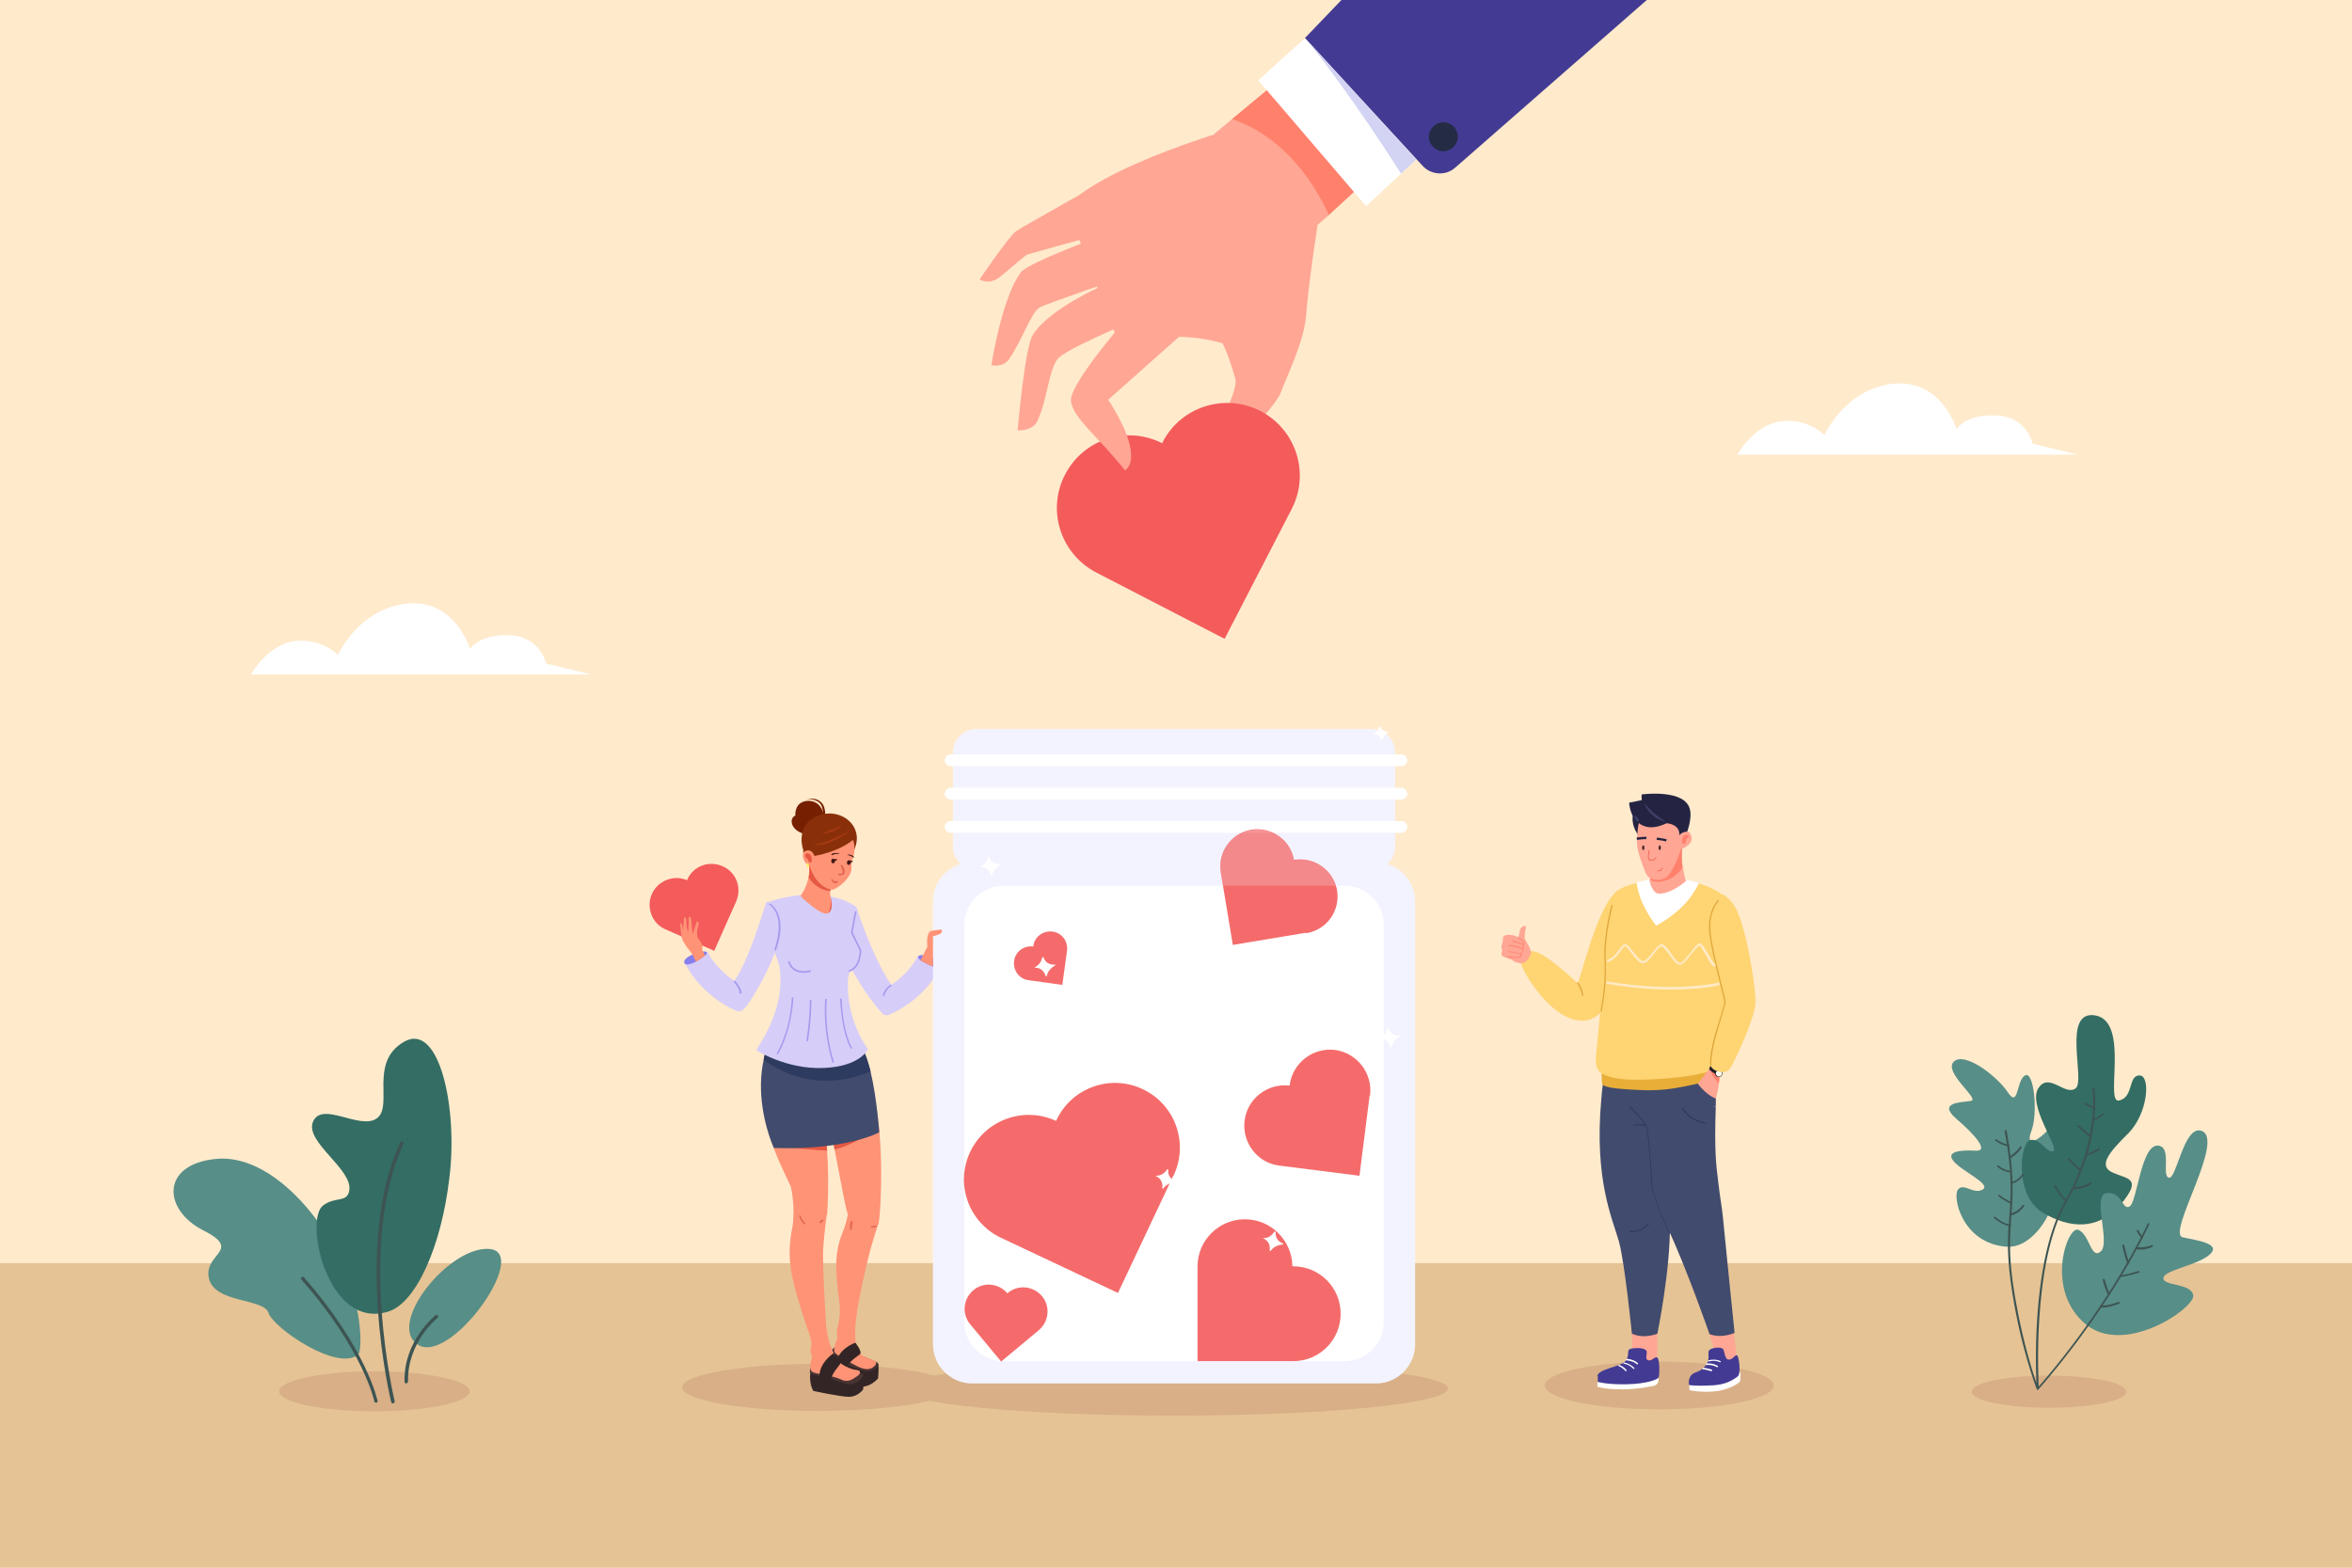 <?xml version="1.0" encoding="utf-8"?>
<!-- Generator: Adobe Illustrator 27.7.0, SVG Export Plug-In . SVG Version: 6.00 Build 0)  -->
<svg version="1.1" id="Layer_1" xmlns="http://www.w3.org/2000/svg" xmlns:xlink="http://www.w3.org/1999/xlink" x="0px" y="0px"
	 viewBox="0 0 600 400" style="enable-background:new 0 0 600 400;" xml:space="preserve">
<style type="text/css">
	.st0{fill:#FFEACC;}
	.st1{fill:#E5C395;}
	.st2{fill:#D8AF87;}
	.st3{fill:#578E87;}
	.st4{fill:#336D63;}
	.st5{fill:#3D5452;}
	.st6{fill:#FFFFFF;}
	.st7{fill:#F45B5B;}
	.st8{fill:#332525;}
	.st9{fill:#493333;}
	.st10{fill:#FF9376;}
	.st11{fill:#E55841;}
	.st12{fill:#414B6D;}
	.st13{fill:#2E3B60;}
	.st14{fill:#772001;}
	.st15{fill:#D6CDF9;}
	.st16{fill:#89300A;}
	.st17{fill:#441817;}
	.st18{fill:#E0604F;}
	.st19{fill:#867EED;}
	.st20{fill:#A69AED;}
	.st21{fill:#AD3A12;}
	.st22{fill:#FFEF5A;}
	.st23{fill:#F3F3FF;}
	.st24{opacity:0.3;fill:#F3F3FF;}
	.st25{opacity:0.1;fill:#FFFFFF;}
	.st26{opacity:0.1;}
	.st27{fill:#FFA694;}
	.st28{fill:#FF816C;}
	.st29{fill:#433B93;}
	.st30{fill:#242B45;}
	.st31{fill:#D3D3F4;}
	.st32{fill:#FFD473;}
	.st33{fill:#242442;}
	.st34{fill:#E8AE38;}
	.st35{fill:#EF6452;}
	.st36{fill:#241F28;}
	.st37{fill:#FFFCF3;}
	.st38{fill:#DDA63A;}
	.st39{fill:#4C2B29;}
	.st40{fill:#3E3E68;}
	.st41{fill:#FFEAC5;}
</style>
<g>
	<rect class="st0" width="600" height="400"/>
	<rect y="322.3" class="st1" width="600" height="77.7"/>
	<g>
		<g>
			<g>
				<g>
					<path class="st2" d="M542.4,355.1c0,2.3-8.8,4.1-19.7,4.1c-10.9,0-19.7-1.8-19.7-4.1s8.8-4.1,19.7-4.1
						C533.6,351,542.4,352.8,542.4,355.1z"/>
				</g>
			</g>
		</g>
		<g>
			<path class="st3" d="M511.8,318.1c-11.3-0.9-13.8-12.8-12.3-14.6c1.5-1.8,4,1.4,6.3,0c2.3-1.4-5.5-4.7-7.5-7.3
				c-2-2.5,2.1-2.8,5.7-2.6c3.5,0.2-0.1-4-5-8.2c-4.8-4.2,1.4-4.1,3.8-4.5c2.4-0.4-7.1-7.3-4.4-10c2.7-2.7,11,3.6,13.8,7.8
				c2.8,4.2,2.1-3,4.4-4.3c2.2-1.3,3.4,9.5,1.6,14.2c-1.8,4.7,2.5,2.2,5.7-2c3.1-4.2,4.7,5.3-0.9,10c-5.6,4.7-3.9,7.3-0.1,6.7
				C526.7,302.9,520.6,318.8,511.8,318.1z"/>
		</g>
		<g>
			<path class="st4" d="M521.1,309.4c-7.3-4.4-5.8-17.9-3.2-18.5c2.6-0.6,4.3,3.5,5.9,2.8c1.6-0.7-6.8-12-3.7-16.2
				c2.7-3.9,6.7,2.2,9.4,0.2c2.6-2-3.7-20.2,5.1-18.6c8.8,1.7,2.2,22.6,6,21.7c3.8-0.9,2.2-6.4,5.2-6.4c2.9,0,2.2,9.8-3,14.9
				c-5.2,5.1-7.5,8.3-3.8,9.9c3.7,1.7,7.7,1.3,2,8.1C535.2,314.1,527.8,313.4,521.1,309.4z"/>
		</g>
		<g>
			<path class="st3" d="M532.1,337.9c-10.6-8.7-4.7-25.3-1.9-24.1c2.9,1.2,3.2,7.7,5.7,5.5c2.6-2.2-2.4-14.6,1.6-14.9
				c4-0.3,3.9,4.6,5.8,3.4c1.9-1.2,2.9-15.8,7.2-15.5c3.7,0.3,0.8,7.7,2.8,8.2c1.9,0.5,3.8-13.3,8.2-12c6.5,1.9-8.9,26.3-4.7,27.2
				c3.5,0.8,10.7,1.6,6.4,4.8c-3.6,2.6-11.5,3.7-11.3,5.7c0.1,2,7,1.1,7.6,4.3C560,333.7,542.1,346.1,532.1,337.9z"/>
		</g>
		<g>
			<path class="st5" d="M519.8,354.6c-0.1,0-0.1-0.1-0.2-0.1c0-0.1-4.5-11.3-6.7-27.7c-1-7.5-0.7-12.1-0.3-16.5
				c0.4-5.4,0.8-10.9-1.2-21.7c0-0.1,0.1-0.2,0.2-0.3c0.1,0,0.2,0.1,0.3,0.2c2,10.9,1.6,16.5,1.2,21.8c-0.3,4.4-0.7,9,0.3,16.4
				c1.8,13,4.9,22.7,6.1,26.2c-0.3-6.5-0.8-32.4,7.3-46.4c8.9-15.5,7-28.6,7-28.7c0-0.1,0.1-0.2,0.2-0.3c0.1,0,0.2,0.1,0.3,0.2
				c0,0.1,2,13.3-7.1,29c-9.1,15.8-7.1,47.3-7.1,47.6c0,0.1-0.1,0.2-0.2,0.2C519.9,354.6,519.9,354.6,519.8,354.6z"/>
		</g>
		<g>
			<path class="st5" d="M519.8,354.6c0,0-0.1,0-0.1-0.1c-0.1-0.1-0.1-0.2,0-0.3c0.2-0.2,17.2-19,28.2-42c0.1-0.1,0.2-0.2,0.3-0.1
				c0.1,0.1,0.2,0.2,0.1,0.3c-11,23-28.1,41.9-28.3,42.1C520,354.6,519.9,354.6,519.8,354.6z"/>
		</g>
		<g>
			<path class="st5" d="M542.9,322.4c-0.1,0-0.1-0.1-0.2-0.1c0,0-0.6-1.1-1.3-4.5c0-0.1,0.1-0.2,0.2-0.3c0.1,0,0.2,0.1,0.3,0.2
				c0.7,3.3,1.3,4.4,1.3,4.4c0.1,0.1,0,0.2-0.1,0.3C543,322.4,542.9,322.4,542.9,322.4z"/>
		</g>
		<g>
			<path class="st5" d="M541,325.8c-0.1,0-0.2-0.1-0.2-0.2c0-0.1,0.1-0.2,0.2-0.2c0,0,1.4-0.1,4.5-1.1c0.1,0,0.2,0,0.3,0.1
				c0,0.1,0,0.2-0.1,0.3C542.5,325.7,541.1,325.8,541,325.8C541,325.8,541,325.8,541,325.8z"/>
		</g>
		<g>
			<path class="st5" d="M537.9,330.5c-0.1,0-0.1,0-0.1-0.1c0,0-0.7-1.1-1.4-3.8c0-0.1,0-0.2,0.2-0.3c0.1,0,0.2,0,0.3,0.2
				c0.7,2.5,1.3,3.6,1.3,3.6c0.1,0.1,0,0.2-0.1,0.3C538.1,330.5,538,330.5,537.9,330.5z"/>
		</g>
		<g>
			<path class="st5" d="M536,333.6c-0.1,0-0.2-0.1-0.2-0.3c0-0.1,0.1-0.2,0.3-0.2c0,0,1.2,0.2,4.4-0.9c0.1,0,0.2,0,0.3,0.1
				c0,0.1,0,0.2-0.1,0.3C537.3,333.9,536,333.6,536,333.6L536,333.6z"/>
		</g>
		<g>
			<path class="st5" d="M545,318.7c-0.1,0-0.2-0.1-0.2-0.3c0-0.1,0.1-0.2,0.3-0.2c0,0,2,0.3,3.8-0.5c0.1-0.1,0.2,0,0.3,0.1
				c0.1,0.1,0,0.3-0.1,0.3C547.2,319.1,545.1,318.8,545,318.7C545,318.7,545,318.7,545,318.7z"/>
		</g>
		<g>
			<path class="st5" d="M546.4,316c0,0-0.1,0-0.1-0.1c0,0-0.7-0.7-1.2-1.8c-0.1-0.1,0-0.2,0.1-0.3c0.1-0.1,0.2,0,0.3,0.1
				c0.5,1,1.2,1.7,1.2,1.7c0.1,0.1,0.1,0.2,0,0.3C546.5,316,546.5,316,546.4,316z"/>
		</g>
		<g>
			<path class="st5" d="M527,306.6c0,0-0.1,0-0.1-0.1c-0.1-0.1-1.7-1.6-2.8-3.7c-0.1-0.1,0-0.2,0.1-0.3c0.1-0.1,0.3,0,0.3,0.1
				c1,2.1,2.6,3.6,2.7,3.6c0.1,0.1,0.1,0.2,0,0.3C527.2,306.6,527.1,306.6,527,306.6z"/>
		</g>
		<g>
			<path class="st5" d="M528.9,303.3c-0.1,0-0.2-0.1-0.2-0.3c0-0.1,0.1-0.2,0.3-0.2c0,0,2,0.3,4.3-1.1c0.1-0.1,0.2,0,0.3,0.1
				c0.1,0.1,0,0.2-0.1,0.3C531.1,303.7,529,303.4,528.9,303.3C528.9,303.3,528.9,303.3,528.9,303.3z"/>
		</g>
		<g>
			<path class="st5" d="M530.8,298.8C530.7,298.8,530.7,298.8,530.8,298.8c-0.1,0-1.2-0.6-3.2-2.9c-0.1-0.1-0.1-0.2,0-0.3
				c0.1-0.1,0.2-0.1,0.3,0c1.9,2.2,3,2.7,3,2.7c0.1,0.1,0.2,0.2,0.1,0.3C531,298.7,530.9,298.8,530.8,298.8z"/>
		</g>
		<g>
			<path class="st5" d="M532.2,294.9c-0.1,0-0.2-0.1-0.2-0.2c0-0.1,0.1-0.2,0.2-0.2c0,0,0.5-0.1,3.2-1.5c0.1-0.1,0.3,0,0.3,0.1
				c0.1,0.1,0,0.2-0.1,0.3C533,294.8,532.4,294.9,532.2,294.9C532.3,294.9,532.3,294.9,532.2,294.9z"/>
		</g>
		<g>
			<path class="st5" d="M533.3,290.1C533.3,290.1,533.3,290.1,533.3,290.1c-0.1,0-0.9-0.4-3.3-2.7c-0.1-0.1-0.1-0.2,0-0.3
				c0.1-0.1,0.2-0.1,0.3,0c2.4,2.2,3.2,2.6,3.2,2.6c0.1,0.1,0.2,0.2,0.1,0.3C533.5,290.1,533.4,290.1,533.3,290.1z"/>
		</g>
		<g>
			<path class="st5" d="M534.1,286.1c-0.1,0-0.1-0.1-0.2-0.2c0-0.1,0-0.2,0.2-0.3c0,0,0.9-0.3,2.2-1.5c0.1-0.1,0.2-0.1,0.3,0
				c0.1,0.1,0.1,0.2,0,0.3c-1.4,1.3-2.4,1.5-2.4,1.6C534.1,286.1,534.1,286.1,534.1,286.1z"/>
		</g>
		<g>
			<path class="st5" d="M534.2,283C534.1,283,534.1,283,534.2,283c0,0-0.6-0.3-2.4-1.2c-0.1-0.1-0.2-0.2-0.1-0.3
				c0.1-0.1,0.2-0.2,0.3-0.1c1.8,0.9,2.3,1.2,2.3,1.2c0.1,0.1,0.2,0.2,0.1,0.3C534.4,283,534.3,283,534.2,283z"/>
		</g>
		<g>
			<path class="st5" d="M512.3,292.5L512.3,292.5c-0.1,0-2.3-0.5-3.3-1.5c-0.1-0.1-0.1-0.2,0-0.3c0.1-0.1,0.2-0.1,0.3,0
				c1,0.9,3.1,1.4,3.1,1.4c0.1,0,0.2,0.2,0.2,0.3C512.6,292.4,512.4,292.5,512.3,292.5z"/>
		</g>
		<g>
			<path class="st5" d="M512.8,295.4c-0.1,0-0.1,0-0.1-0.1c-0.1-0.1,0-0.2,0.1-0.3c0,0,1.8-1.2,2.5-2.4c0.1-0.1,0.2-0.2,0.3-0.1
				c0.1,0.1,0.2,0.2,0.1,0.3c-0.7,1.4-2.5,2.5-2.6,2.6C512.9,295.4,512.9,295.4,512.8,295.4z"/>
		</g>
		<g>
			<path class="st5" d="M512.5,299.1c-0.7-0.1-1.9-0.5-3-1.4c-0.1-0.1-0.1-0.2,0-0.3c0.1-0.1,0.2-0.1,0.3,0c1.4,1.2,3.2,1.4,3.2,1.4
				c0.1,0,0.2,0.1,0.2,0.3c0,0.1-0.1,0.2-0.3,0.2C513,299.2,512.8,299.1,512.5,299.1z"/>
		</g>
		<g>
			<path class="st5" d="M513.2,302.1c-0.1,0-0.1-0.1-0.2-0.2c0-0.1,0-0.2,0.2-0.3c0,0,1.6-0.4,2.7-2c0.1-0.1,0.2-0.1,0.3,0
				c0.1,0.1,0.1,0.2,0,0.3c-1.2,1.7-2.9,2.1-3,2.1C513.3,302.1,513.2,302.1,513.2,302.1z"/>
		</g>
		<g>
			<path class="st5" d="M513,307.2C513,307.2,513,307.2,513,307.2c-0.1-0.1-2.2-1.1-3.2-2c-0.1-0.1-0.1-0.2,0-0.3
				c0.1-0.1,0.2-0.1,0.3,0c1,0.9,3.1,1.9,3.1,1.9c0.1,0.1,0.2,0.2,0.1,0.3C513.2,307.2,513.1,307.2,513,307.2z"/>
		</g>
		<g>
			<path class="st5" d="M512.9,310.1c-0.1,0-0.2-0.1-0.2-0.2c0-0.1,0.1-0.2,0.2-0.3c0,0,1.8-0.3,3.1-2.1c0.1-0.1,0.2-0.1,0.3-0.1
				c0.1,0.1,0.1,0.2,0.1,0.3C515,309.8,513.1,310.1,512.9,310.1C513,310.1,513,310.1,512.9,310.1z"/>
		</g>
		<g>
			<path class="st5" d="M512.6,312.9c-0.4-0.1-2.2-0.6-3.9-2.1c-0.1-0.1-0.1-0.2,0-0.3c0.1-0.1,0.2-0.1,0.3,0c1.9,1.7,3.8,2,3.8,2
				c0,0,0,0,0,0c0.1,0,0.2,0.1,0.2,0.3C512.9,312.9,512.8,312.9,512.6,312.9C512.6,312.9,512.6,312.9,512.6,312.9z"/>
		</g>
	</g>
	<g>
		<g>
			<g>
				<g>
					<path class="st2" d="M119.8,355c0,2.8-10.9,5.1-24.3,5.1c-13.4,0-24.3-2.3-24.3-5.1c0-2.8,10.9-5.1,24.3-5.1
						C108.9,349.9,119.8,352.2,119.8,355z"/>
				</g>
			</g>
		</g>
		<g>
			<path class="st3" d="M106.6,343.1c-8.2-5.3,8.3-25.6,18.5-24.4C135.2,320,114.8,348.4,106.6,343.1z"/>
		</g>
		<g>
			<path class="st5" d="M103.7,353C103.6,353,103.6,353,103.7,353c-0.3,0-0.5-0.2-0.5-0.4c-0.3-10.5,7.8-16.9,7.9-17
				c0.2-0.1,0.5-0.1,0.6,0.1c0.1,0.2,0.1,0.5-0.1,0.6c-0.1,0.1-7.8,6.2-7.5,16.3C104,352.7,103.9,352.9,103.7,353z"/>
		</g>
		<g>
			<path class="st3" d="M91.4,345.6c-5.3,4.5-21.7-6.8-22.9-10.6c-1.2-3.8-13.7-2.4-15.2-8.8c-1.5-6.4,8.8-7.1-1.5-12.3
				c-10.2-5.2-10.9-16.8,3.3-18.2c14.3-1.4,28.8,16.2,34,31C92.6,336.9,92.2,344.9,91.4,345.6z"/>
		</g>
		<g>
			<path class="st4" d="M98.9,334.7c-15.5,4.6-21.3-23.5-16.5-27.1c3.1-2.4,6.1-0.6,6.7-3.8c1-5.5-11.6-12.5-9.2-17.7
				c2.4-5.2,12.1,2.4,16.3-0.8c4.2-3.2-2.2-14.3,6.9-19.5c9.1-5.2,13.8,17.5,11.5,35C112.6,317.8,106.2,332.6,98.9,334.7z"/>
		</g>
		<g>
			<path class="st5" d="M96,357.9L96,357.9c-0.2,0-0.5-0.1-0.5-0.3c0-0.1-2.8-13.2-18.6-31.1c-0.2-0.2-0.1-0.5,0-0.6
				c0.2-0.2,0.5-0.1,0.6,0c16,18.2,18.8,31.4,18.8,31.5C96.4,357.6,96.2,357.9,96,357.9z"/>
		</g>
		<g>
			<path class="st5" d="M100.3,358.1c-0.2,0-0.4-0.1-0.5-0.3c-0.1-0.4-9.7-40.4,2.3-66.3c0.1-0.2,0.4-0.3,0.6-0.2
				c0.2,0.1,0.3,0.4,0.2,0.6c-11.8,25.6-2.3,65.3-2.2,65.7C100.7,357.8,100.5,358,100.3,358.1C100.3,358.1,100.3,358.1,100.3,358.1z
				"/>
		</g>
	</g>
	<g>
		<g>
			<path class="st6" d="M530,116h-86.8c0,0,4.2-7.6,11.1-8.5c6.9-0.9,11.1,3.5,11.1,3.5s5.3-11.8,17.6-13.1
				c12.4-1.2,16.1,11.6,16.1,11.6s2.3-3.9,10.2-3.5c7.9,0.4,9.2,7.2,9.2,7.2L530,116z"/>
		</g>
	</g>
	<g>
		<g>
			<path class="st6" d="M150.8,172.1H64c0,0,4.2-7.6,11.1-8.5c6.9-0.9,11.1,3.5,11.1,3.5s5.3-11.8,17.6-13.1
				c12.4-1.2,16.1,11.6,16.1,11.6s2.3-3.9,10.2-3.5s9.2,7.2,9.2,7.2L150.8,172.1z"/>
		</g>
	</g>
</g>
<g>
	<g>
		<g>
			<g>
				<path class="st2" d="M243.2,354c0,3.3-15.5,6-34.6,6c-19.1,0-34.6-2.7-34.6-6c0-3.3,15.5-6,34.6-6
					C227.7,348.1,243.2,350.8,243.2,354z"/>
			</g>
		</g>
	</g>
	<g>
		<g>
			<g>
				<g>
					<path class="st7" d="M187.8,230c1.5-3.5,0-7.5-3.5-9c-3.5-1.5-7.5,0-9,3.5c0,0,0,0.1,0,0.1l0,0l0,0c-3.4-1.5-7.5,0.1-9,3.5
						c-1.5,3.4,0,7.5,3.4,9l0,0l12.5,5.5L187.8,230L187.8,230C187.8,230,187.8,230,187.8,230z"/>
				</g>
			</g>
		</g>
	</g>
	<g>
		<path class="st8" d="M224,351.7c0,0-1.8,2.1-4,2.1c-2.2,0-7.7-4.1-7.7-4.1s-0.5-0.5-0.6-1.7c-0.1-0.6,0-1.4,0.2-2.5
			c0.3-1.6,1.4-1.8,1.4-2.2l9.5,3.9c0,0,0.6,0.2,1,0.5c0.1,0.1,0.2,0.3,0.3,0.5c0,0,0,0,0,0C224.2,349.4,224,351.7,224,351.7z"/>
	</g>
	<g>
		<path class="st9" d="M224.1,348.2c0,0.1,0,0.1-0.1,0.2c-0.6,0.9-1.4,1.5-2.6,1.5c-1.7,0.1-6-2.2-8.2-2.4c-0.5,0-1.2,0.5-1.5,0.5
			c-0.1-0.6,0-1.4,0.2-2.5c0.3-1.6,1.4-1.8,1.4-2.2l9.5,3.9c0,0,0.6,0.2,1,0.5C223.9,347.8,224.1,348,224.1,348.2z"/>
	</g>
	<g>
		<path class="st10" d="M214.2,332.3c0.3,4.6-0.6,6.1-0.7,7.4c-0.1,1.3,0.3,1.4,0,2.1c-0.3,0.7-1,2.4-0.6,3.2
			c0.4,0.8,4.9,3.2,6.2,3.8c2,0.9,3.1,0.5,3.7,0c0.8-0.6,0.8-1.2,0.6-1.4c-0.2-0.4-3.7-0.9-4.6-2.9c-1.3-2.9-0.2-9.6-0.2-9.6
			C218.4,333.5,214.2,332.3,214.2,332.3z"/>
	</g>
	<g>
		<path class="st8" d="M213.3,348c0.4-3.9,4.9-5.4,4.9-5.4s1.8,2.2,1.2,2.9c-0.6,0.6-3.1,1.9-3.7,4.1
			C215.2,351.7,213.3,348,213.3,348z"/>
	</g>
	<g>
		<path class="st10" d="M218.5,335.3c0,0,2.2-13.5,5.5-22.8c1.4-4-6.6-7.8-7.6-3.1c-1.1,5.7-2.1,5.1-2.9,10.5
			c-0.7,5.4,1,14.6,1,14.6C216.8,343,218.3,336.5,218.5,335.3z"/>
	</g>
	<g>
		<path class="st8" d="M220.2,354.5c0,0-1.3,1.9-3.6,1.9c-2.2,0-9.1-1.5-9.1-1.5s-1.1-1.5-0.8-4.7c0-0.3,0.1-0.7,0.1-1l12.2,1
			c0,0,0.6,0.2,1,0.5c0.1,0.1,0.3,0.2,0.3,0.5C220.4,352.2,220.2,354.5,220.2,354.5z"/>
	</g>
	<g>
		<path class="st9" d="M220.1,351.3c-0.6,0.9-1.9,1.8-3.1,1.9c-1.7,0.1-5.5-1.8-7.8-2.1c-1.7-0.2-2.2-0.4-2.6-1c0-0.3,0.1-0.7,0.1-1
			l12.2,1c0,0,0.6,0.2,1,0.5C220,350.6,220.4,350.8,220.1,351.3z"/>
	</g>
	<g>
		<path class="st10" d="M211,310c0,0-7.3-1.8-8.9-6.3c-1.6-4.5-8.6-14.7-7-28.5c0,0,11.9-2.3,14.6,9.4c0.4,2,0.8,4.1,1,6.2
			c0.1,1,0.2,1.9,0.3,2.8C211.6,302.6,211,310,211,310z"/>
	</g>
	<g>
		<path class="st10" d="M201.8,302.9c0.9,4.9,0.6,7.4,0.5,9.1c-0.1,1.7-1.8,6.5-0.1,14.2c1.7,7.7,5.6,17.9,5.6,17.9h3.3
			c0,0-1.4-21.3-1.1-25.6c0.3-4.2,0.9-8.5,0.9-8.5L201.8,302.9z"/>
	</g>
	<g>
		<path class="st10" d="M224.1,312.3c-0.6,1.4-5.3,2.3-7.1-0.6c-1.2-1.9-2.5-10.5-4.1-18.4c-0.1-0.6-0.2-1.3-0.4-1.9
			c-0.7-3.5-1.5-6.7-2.4-9c-2.9-7.6,11.2-8.4,11.2-8.4C226.3,286.1,224.6,310.9,224.1,312.3z"/>
	</g>
	<g>
		<path class="st10" d="M206.7,341.1c0.9,3.1-0.5,2.6,0.3,4.6c0.4,1.2-0.3,1.3-0.3,2.6c0,1.3,0.1,1.7,1.2,2c1.3,0.4,4.6,0.7,6.7,1.7
			c2.1,1,3.5-0.6,4.1-0.9c0.5-0.3,1.5-1.4-0.5-1.6c-0.8-0.1-2.2-0.6-3.4-1.4c-1.2-0.8-1.9-2.1-2.8-4.4c-0.9-2.2-1.2-4.9-1.2-4.9
			L206.7,341.1z"/>
	</g>
	<g>
		<path class="st8" d="M209.1,351.9c-0.6-3.9,3.5-6.6,3.5-6.6s2.1,1.8,1.8,2.6c-0.4,0.8-2.5,2.6-2.5,4.9
			C211.9,355,209.1,351.9,209.1,351.9z"/>
	</g>
	<g>
		<path class="st11" d="M211,293.6c-1.4-0.1-5.3-0.3-9.5-0.8l9.2-2.1C210.8,291.7,210.9,292.7,211,293.6z"/>
	</g>
	<g>
		<path class="st11" d="M220.6,289.8c0,0-3.2,2.4-7.7,3.5c-0.1-0.6-0.2-1.3-0.4-1.9L220.6,289.8z"/>
	</g>
	<g>
		<path class="st12" d="M224.3,288.9c0,0-3.5,2-11.3,3.2c-7.5,1.2-15.6,0.8-15.6,0.8c-2.6-6.1-4.3-14.7-2.6-22.4
			c0.2-1.1,0.5-2.2,0.9-3.2c0,0,20.6-5.4,24.1,0c1,1.4,1.7,3.7,2.3,6.2C223.7,280.2,224.3,288.9,224.3,288.9z"/>
	</g>
	<g>
		<path class="st13" d="M222.1,273.4c-5,2.1-16,5.2-27.3-3c0.2-1.1,0.5-2.2,0.9-3.2c0,0,20.6-5.4,24.1,0
			C220.7,268.7,221.4,270.9,222.1,273.4z"/>
	</g>
	<g>
		<path class="st14" d="M209.8,208.1l0.1-0.9c0-0.3,0-0.6-0.1-0.9c-0.1-0.6-0.4-1.2-0.9-1.6c-0.5-0.4-1.1-0.6-1.7-0.7
			c-0.6-0.1-1.3-0.1-1.9,0.2c0.6-0.3,1.3-0.4,1.9-0.4c0.7,0,1.4,0.2,1.9,0.6c0.6,0.4,1,1,1.2,1.7c0.1,0.3,0.1,0.7,0.2,1
			c0,0.3,0,0.7,0,1L209.8,208.1z"/>
	</g>
	<g>
		<path class="st14" d="M210.2,209.8c0.3-4.8-3-6.1-5.4-5.2c-2.2,0.9-1.9,3.5-1.9,3.5s-1.2,0.4-0.9,1.9c0.4,2.2,3.9,3.6,6.2,2.7
			C210.6,211.7,210.2,209.8,210.2,209.8z"/>
	</g>
	<g>
		<g>
			<path class="st15" d="M225,258.5c0.4,0.5,1.2,0.7,1.8,0.4l1.1-0.5c0.3-0.1,7.9-3.6,12-11.5l-5.7-3c-1.9,3.6-4.8,6-6.8,7.4
				c-3.1-4.3-6.8-13.1-8.9-19.8l-5.6,1.8c0.2,11,10.8,23.7,11.2,24.2L225,258.5z"/>
		</g>
	</g>
	<g>
		<g>
			<path class="st15" d="M189.7,257.5c-0.4,0.5-1.2,0.7-1.8,0.4l-1.1-0.5c-0.3-0.1-7.9-3.6-12-11.5l5.7-3c1.9,3.6,4.8,6,6.8,7.4
				c3.1-4.3,6-13.3,8.2-20.1l4.5,2.1c-0.2,11-9,23.7-9.4,24.2L189.7,257.5z"/>
		</g>
	</g>
	<g>
		<path class="st15" d="M221.4,267.7c0,0-1.8,4.4-11.3,4.8c-9.5,0.4-17.1-4.5-17.1-4.5c-0.1-0.4,2.5-3.6,4.3-8.5
			c0.3-0.9,0.7-1.8,0.9-2.8c0.4-1.4,0.7-2.9,0.8-4.5c0-0.3,0.1-0.7,0.1-1c0-1.1,0-2.3-0.1-3.5c0-0.4-0.1-0.8-0.2-1.2
			c-0.3-1.7-3-7.9-3-9.6c0-4.7-0.4-6.6-0.4-6.6c11-3.7,19.4-1.7,23.1,1.2l-1.5,6.1c0,0,2.9,4.1,3.1,5.9c0.2,1.9-3,4.2-3,4.2
			c-0.1,0-0.2,0.1-0.3,0.3c0,0.1,0,0.1-0.1,0.2c-0.3,0.6-0.5,2-0.4,3.8v0.4C216.4,256.3,217.6,262.2,221.4,267.7z"/>
	</g>
	<g>
		<path class="st10" d="M212.7,224.5c-0.1,0.3-0.3,0.6-0.4,0.9c0,0,0,0,0,0.1c-0.2,0.5-0.3,1-0.4,1.5c0,0.1,0,0.3-0.1,0.4
			c-0.1,0.7,0,1,0.1,1.6c0,0,0.7,3.5-0.7,4c-0.1,0-0.2,0.1-0.3,0.1c-1.8,0.2-6.1-3.8-6.7-4.5c0,0,1.4-1.7,2-4.5
			c0.1-0.5,0.2-1,0.2-1.6c0-0.3,0-0.7,0-1.1c0-0.2,0-0.5,0-0.7v-0.3c0,0,0.1,0,0.2,0c0.2,0.1,0.5,0.2,1,0.3
			C209.7,221.3,213.6,222.9,212.7,224.5z"/>
	</g>
	<g>
		<path class="st11" d="M212.3,225.4c-0.2,0.5-0.3,1-0.4,1.5c0,0.1,0,0.3-0.1,0.4c-2.2,0-4.5-1.7-5.5-3.4c0.1-0.5,0.2-1,0.2-1.6
			c0-0.3,0-0.7,0-1.1c0-0.2,0-0.5,0-0.7v0c0-0.1,0.1-0.1,0.2-0.2c0.1-0.1,0.3-0.2,0.5-0.2c0,0,0,0,0,0v0l0.5,0.5L212.3,225.4z"/>
	</g>
	<g>
		<path class="st16" d="M216.7,218.9c5.5-7.4-2.2-13.5-8.4-10.6c-7.1,3.3-2.7,12.9,0.4,13.2C211.7,221.9,216.7,218.9,216.7,218.9z"
			/>
	</g>
	<g>
		<path class="st10" d="M212.3,227c-1.6,0-4.2-1.8-5.4-5.1c-1.8-4.9,0.2-11.9,6.1-11c2.5,0.4,5.6,2.3,4.9,6.9
			c-0.2,1.1-0.8,1.9-0.7,3.7C217.3,224.1,213.3,227,212.3,227z"/>
	</g>
	<g>
		<path class="st17" d="M213.6,219.2c-0.2,0.6-0.6,0.4-0.6,0.4c0.1,0.7-0.7,0.9-0.9,0.4c-0.1-0.3,0-0.5,0-0.6
			c0.1-0.2,0.3-0.3,0.4-0.3c0.2,0,0.4,0.1,0.6,0.1C213.5,219.3,213.6,219.2,213.6,219.2z"/>
	</g>
	<g>
		<path class="st17" d="M217.6,219.6c-0.2,0.6-0.6,0.4-0.6,0.4c0.1,0.7-0.7,0.9-0.9,0.4c-0.1-0.3,0-0.5,0-0.6
			c0.1-0.2,0.3-0.3,0.4-0.3c0.2,0,0.4,0.1,0.6,0.1C217.5,219.8,217.6,219.6,217.6,219.6z"/>
	</g>
	<g>
		<path class="st18" d="M214.5,223.3c-0.1,0-0.3,0-0.5,0c-0.1,0-0.2-0.1-0.2-0.2c0-0.1,0.1-0.2,0.2-0.2c0.3,0.1,0.7,0.1,0.9-0.1
			c0.3-0.4-0.2-1.4-0.4-1.8c-0.1-0.1,0-0.2,0.1-0.3c0.1-0.1,0.2,0,0.3,0.1c0.1,0.2,0.9,1.5,0.4,2.2
			C215.2,223.1,214.9,223.3,214.5,223.3z"/>
	</g>
	<g>
		<path class="st17" d="M217.8,218.8c0.2-0.6-1.5-0.9-1.6-0.7c-0.1,0.2,0.3,0,0.8,0.3C217.7,218.7,217.8,219,217.8,218.8z"/>
	</g>
	<g>
		<path class="st17" d="M212.1,218.1c-0.1-0.6,1.9-0.5,2-0.3c0,0.2-0.3,0-1.1,0.1C212.3,218.1,212.2,218.4,212.1,218.1z"/>
	</g>
	<g>
		<path class="st11" d="M211.3,232.9c1.4-0.6,0.7-4,0.7-4S212.2,231.5,211.3,232.9z"/>
	</g>
	<g>
		<path class="st16" d="M218.5,213.5c-3.9,3.9-10.8,4.9-10.8,4.9l-2.8-0.7c0,0,0-6.7,4.7-7.9C214.3,208.6,218.5,213.5,218.5,213.5z"
			/>
	</g>
	<g>
		<path class="st10" d="M207.7,218.3c0,0-0.5-1.8-2.2-1.2c-1.8,0.7,0.3,4.9,1.8,3.3C208.1,219.6,207.7,218.3,207.7,218.3z"/>
	</g>
	<g>
		<path class="st11" d="M207.1,219.4c0-1.7-1.3-1.9-1.6-1.5c-0.3,0.4-0.1,0.8,0.4,1.2c0.5,0.4,0.1,0.7,0.6,0.9
			C207,220.2,207.1,219.9,207.1,219.4z"/>
	</g>
	<g>
		<path class="st19" d="M240,246.9c-0.1,0.3-0.8,0.2-1.6-0.1c-0.1,0-0.3-0.1-0.5-0.2c-0.8-0.3-1.6-0.7-2.3-1.1
			c-0.3-0.2-0.6-0.3-0.8-0.5c-0.5-0.4-0.7-0.8-0.5-1c0.2-0.3,0.6-0.3,1.2-0.3c0.4,0,0.8,0.1,1.3,0.3c0.6,0.2,1.2,0.5,1.8,0.8
			c0.2,0.1,0.4,0.3,0.6,0.4C239.8,245.6,240.2,246.3,240,246.9z"/>
	</g>
	<g>
		<path class="st20" d="M225.6,254.1l-0.4,0c0-0.1,0.2-1.7,2.1-2.9l0.2,0.3C225.8,252.6,225.6,254.1,225.6,254.1z"/>
	</g>
	<g>
		<path class="st21" d="M216.9,211.9c-1.4,1.1-2.9,2-4.5,2.7c-0.8,0.3-1.7,0.6-2.5,0.8c-0.9,0.2-1.7,0.3-2.6,0.3
			c0.9-0.2,1.7-0.4,2.5-0.6c0.8-0.3,1.6-0.5,2.4-0.9C213.8,213.6,215.3,212.8,216.9,211.9z"/>
	</g>
	<g>
		<path class="st21" d="M214.8,210.6c-0.7,0.7-1.6,1.1-2.4,1.5c-0.9,0.3-1.8,0.6-2.8,0.7c0.9-0.4,1.8-0.7,2.6-1.1
			C213.1,211.4,214,211,214.8,210.6z"/>
	</g>
	<g>
		<path class="st22" d="M206.1,220.1c-0.6,0.6-0.2,1.2,0,1.2c0.2,0,0.5-0.3,0.2-0.6C206.2,220.5,206.1,220.1,206.1,220.1z"/>
	</g>
	<g>
		<path class="st19" d="M179.9,243.8c-0.6,0.5-1.5,1.1-2.4,1.6c-1.2,0.6-2.4,0.9-2.8,0.5c-0.6-0.8,0.5-1.7,1.9-2.3
			c0.9-0.4,1.9-0.7,2.6-0.8c0.6-0.1,1,0,1.1,0.2S180.3,243.5,179.9,243.8z"/>
	</g>
	<g>
		<g>
			<path class="st10" d="M173.5,235.5c0,0,0.2,3.9,0.8,4.7c0.9,1,0.1-2.2,0.1-2.2C174,237,174.3,235.6,173.5,235.5z"/>
		</g>
		<g>
			<path class="st10" d="M179.9,243.8c-0.6,0.5-1.5,1.1-2.4,1.6c-0.1-0.2-0.6-1.5-0.8-1.7c0,0,0,0,0-0.1c-0.7-1.1-2.3-2.6-2.5-4
				c0,0,0,0,0,0c0-0.4,0-1.8,0.1-3c0.1-1,0.2-2.6,0.2-2.6s0.5,0,0.6,0.7c0,2.9,0.5,2.9,0.5,3.1l0.1-3.9c0,0,0.6-0.2,0.7,1
				c0.1,2.2,0.3,3.4,0.3,3.4l1.1-3.3c0,0,0.6,0.2,0.4,1c-0.5,1.9-0.5,1.6-0.2,3.3c0.1,0.3,1,0.9,1.2,2.2c0,0.2-0.1,0.7,0,1
				c0,0.1,0.1,0.2,0.2,0.3C179.5,243.1,179.7,243.5,179.9,243.8z"/>
		</g>
	</g>
	<g>
		<path class="st20" d="M197.9,242.5l-0.4-0.1c0-0.1,3.3-8.3-1.3-11.6l0.2-0.3C201.3,233.9,198.1,242.1,197.9,242.5z"/>
	</g>
	<g>
		<path class="st20" d="M188.7,253.5c0,0,0-1.5-1.6-3l0.3-0.3c1.7,1.6,1.8,3.2,1.8,3.3L188.7,253.5z"/>
	</g>
	<g>
		<path class="st18" d="M213.2,225.3c-0.2,0-0.3,0-0.5-0.1c-0.3-0.1-0.5-0.4-0.6-0.7c0-0.1,0-0.2,0.1-0.2c0.1,0,0.2,0,0.2,0.1
			c0.1,0.2,0.2,0.4,0.3,0.4c0.2,0.1,0.5,0.1,0.7,0c0.1,0,0.2,0,0.3,0.1c0,0.1,0,0.2-0.1,0.3C213.5,225.3,213.3,225.3,213.2,225.3z"
			/>
	</g>
	<g>
		<path class="st20" d="M198.4,269.1l-0.3-0.2c0-0.1,3.5-5.5,3.9-14.4l0.4,0C201.9,263.5,198.4,269.1,198.4,269.1z"/>
	</g>
	<g>
		<path class="st20" d="M206.1,265.7l-0.4-0.1c0,0,0.8-4.2,0.9-10.5l0.4,0C206.9,261.4,206.1,265.6,206.1,265.7z"/>
	</g>
	<g>
		<path class="st20" d="M212.4,271.2c0-0.1-2.5-7.1-1.9-16.3l0.4,0c-0.6,9.1,1.8,16.1,1.9,16.1L212.4,271.2z"/>
	</g>
	<g>
		<path class="st20" d="M217.1,267.6c-0.1-0.1-2.3-3.4-2.8-12.8l0.4,0c0.4,9.3,2.7,12.6,2.7,12.6L217.1,267.6z"/>
	</g>
	<g>
		<path class="st18" d="M217.1,313.8c-0.1,0-0.2-0.1-0.2-0.1c0,0-0.2-0.9,0.2-2c0-0.1,0.2-0.2,0.3-0.1c0.1,0,0.2,0.2,0.1,0.3
			c-0.3,0.9-0.2,1.7-0.2,1.8C217.4,313.6,217.3,313.7,217.1,313.8C217.2,313.8,217.2,313.8,217.1,313.8z"/>
	</g>
	<g>
		<path class="st18" d="M222.5,313.2c-0.1,0-0.1,0-0.2,0c-0.1,0-0.2-0.1-0.1-0.2c0-0.1,0.1-0.2,0.2-0.1c0.1,0,0.6-0.1,0.9-0.2
			c0.1,0,0.2,0,0.3,0.1c0,0.1,0,0.2-0.1,0.3C223.4,313,222.8,313.2,222.5,313.2z"/>
	</g>
	<g>
		<path class="st18" d="M205.3,312.4C205.3,312.4,205.3,312.4,205.3,312.4c-0.1,0-1-0.6-1.4-2.1c0-0.1,0-0.2,0.1-0.2
			c0.1,0,0.2,0,0.2,0.1c0.4,1.4,1.2,1.8,1.2,1.9c0.1,0.1,0.1,0.2,0.1,0.3C205.5,312.3,205.4,312.4,205.3,312.4z"/>
	</g>
	<g>
		<path class="st18" d="M209.2,312.1c0,0-0.1,0-0.1,0c-0.1-0.1-0.1-0.2,0-0.3c0.2-0.3,0.6-0.6,0.6-0.6c0.1-0.1,0.2,0,0.3,0
			c0.1,0.1,0,0.2,0,0.3c0,0-0.4,0.3-0.6,0.5C209.3,312.1,209.2,312.1,209.2,312.1z"/>
	</g>
	<g>
		<path class="st20" d="M216.6,248l-0.1-0.4c2.7-0.8,2.8-4.6,2.8-5.1l-2.2-4.5l0-0.1l1-5.4l0.4,0.1l-1,5.3l2.2,4.5
			C219.7,242.6,219.8,247,216.6,248z"/>
	</g>
	<g>
		<path class="st20" d="M205.1,248.2c-0.7,0-1.5-0.1-2.3-0.5c-0.9-0.5-1.5-1.3-1.8-2.4l0.4-0.1c0.3,1,0.8,1.7,1.6,2.1
			c1.6,0.9,3.8,0.3,3.8,0.2l0.1,0.4C206.8,248,206.1,248.2,205.1,248.2z"/>
	</g>
</g>
<g>
	<ellipse class="st2" cx="299.5" cy="354.3" rx="69.9" ry="6.9"/>
	<g>
		<g>
			<path class="st23" d="M349.9,222H249.1c-3.3,0-6-2.7-6-6v-24c0-3.3,2.7-6,6-6h100.8c3.3,0,6,2.7,6,6v24
				C355.9,219.3,353.2,222,349.9,222z"/>
			<path class="st23" d="M351,353H248c-5.5,0-10-4.5-10-10V230c0-5.5,4.5-10,10-10h103c5.5,0,10,4.5,10,10v113
				C361,348.5,356.5,353,351,353z"/>
			<path class="st6" d="M343,347.3h-87c-5.5,0-10-4.5-10-10V236c0-5.5,4.5-10,10-10h87c5.5,0,10,4.5,10,10v101.3
				C353,342.9,348.5,347.3,343,347.3z"/>
			<g>
				<path class="st6" d="M357.5,195.5h-115c-0.8,0-1.5-0.7-1.5-1.5s0.7-1.5,1.5-1.5h115c0.8,0,1.5,0.7,1.5,1.5
					S358.3,195.5,357.5,195.5z"/>
				<path class="st6" d="M357.5,204h-115c-0.8,0-1.5-0.7-1.5-1.5s0.7-1.5,1.5-1.5h115c0.8,0,1.5,0.7,1.5,1.5S358.3,204,357.5,204z"
					/>
				<path class="st6" d="M357.5,212.5h-115c-0.8,0-1.5-0.7-1.5-1.5s0.7-1.5,1.5-1.5h115c0.8,0,1.5,0.7,1.5,1.5
					S358.3,212.5,357.5,212.5z"/>
			</g>
		</g>
		<g>
			<g>
				<g>
					<g>
						<g>
							<path class="st7" d="M333.3,238.1c5.2-0.9,8.6-5.7,7.8-10.9c-0.9-5.1-5.7-8.6-10.9-7.8c0,0-0.1,0-0.1,0l0,0l0,0
								c-0.9-5.1-5.8-8.5-10.9-7.7c-5.1,0.9-8.6,5.7-7.8,10.8l0,0l3.1,18.6l18.6-3.1l0,0C333.2,238.1,333.2,238.1,333.3,238.1z"/>
						</g>
					</g>
				</g>
			</g>
			<g>
				<g>
					<g>
						<g>
							<path class="st7" d="M265,339.4c2.6-2.2,3-6.1,0.8-8.7c-2.2-2.6-6.1-3-8.7-0.8c0,0,0,0-0.1,0.1l0,0l0,0
								c-2.2-2.6-6.1-3-8.7-0.8c-2.6,2.2-3,6.1-0.8,8.7l0,0l7.9,9.5L265,339.4L265,339.4C264.9,339.4,264.9,339.4,265,339.4z"/>
						</g>
					</g>
				</g>
			</g>
			<g>
				<g>
					<g>
						<g>
							<path class="st7" d="M272.2,242.6c0.3-2.4-1.3-4.6-3.7-4.9c-2.4-0.3-4.6,1.3-4.9,3.7c0,0,0,0,0,0.1l0,0l0,0
								c-2.4-0.3-4.6,1.3-4.9,3.7c-0.3,2.4,1.3,4.6,3.7,4.9l0,0l8.6,1.2L272.2,242.6L272.2,242.6
								C272.2,242.7,272.2,242.6,272.2,242.6z"/>
						</g>
					</g>
				</g>
			</g>
			<g>
				<g>
					<g>
						<g>
							<path class="st7" d="M349.5,279.5c0.7-5.7-3.3-10.8-8.9-11.6c-5.7-0.7-10.8,3.3-11.6,8.9c0,0.1,0,0.1,0,0.2l0,0l0,0
								c-5.6-0.7-10.8,3.3-11.5,8.9c-0.7,5.6,3.2,10.8,8.8,11.5l0,0l20.5,2.6l2.6-20.5l0,0C349.5,279.6,349.5,279.5,349.5,279.5z"/>
						</g>
					</g>
				</g>
			</g>
			<g>
				<g>
					<g>
						<g>
							<path class="st7" d="M299.4,299.9c3.9-8.2,0.4-18.1-7.9-22c-8.2-3.9-18.1-0.4-22,7.9c0,0.1-0.1,0.2-0.1,0.2l0,0l0,0
								c-8.2-3.8-18-0.3-21.9,7.9c-3.9,8.2-0.4,18,7.8,21.9l0,0l29.9,14.1l14.1-29.9l0,0C299.3,300.1,299.4,300,299.4,299.9z"/>
						</g>
					</g>
				</g>
			</g>
			<g>
				<g>
					<g>
						<g>
							<path class="st7" d="M329.9,347.3c6.7,0,12.1-5.4,12.1-12.1c0-6.7-5.4-12.1-12.1-12.1c-0.1,0-0.1,0-0.2,0l0,0l0,0
								c-0.1-6.6-5.5-12-12.1-12c-6.7,0-12.1,5.4-12.1,12l0,0l0,24.2l24.2,0l0,0C329.8,347.3,329.8,347.3,329.9,347.3z"/>
						</g>
					</g>
				</g>
			</g>
		</g>
		<g>
			<path class="st24" d="M311.4,222.6l0.6,3.4h28.8c-1.4-4.5-5.9-7.3-10.6-6.5c0,0-0.1,0-0.1,0l0,0l0,0c-0.9-5.1-5.8-8.5-10.9-7.7
				C314,212.7,310.6,217.5,311.4,222.6L311.4,222.6z"/>
			<path class="st25" d="M343,347.3h-87c-5.5,0-10-4.5-10-10V236c0-5.5,4.5-10,10-10h87c5.5,0,10,4.5,10,10v101.3
				C353,342.9,348.5,347.3,343,347.3z"/>
			<g class="st26">
				<path class="st6" d="M357.5,195.5h-115c-0.8,0-1.5-0.7-1.5-1.5s0.7-1.5,1.5-1.5h115c0.8,0,1.5,0.7,1.5,1.5
					S358.3,195.5,357.5,195.5z"/>
				<path class="st6" d="M357.5,204h-115c-0.8,0-1.5-0.7-1.5-1.5s0.7-1.5,1.5-1.5h115c0.8,0,1.5,0.7,1.5,1.5S358.3,204,357.5,204z"
					/>
				<path class="st6" d="M357.5,212.5h-115c-0.8,0-1.5-0.7-1.5-1.5s0.7-1.5,1.5-1.5h115c0.8,0,1.5,0.7,1.5,1.5
					S358.3,212.5,357.5,212.5z"/>
			</g>
		</g>
		<g>
			<path class="st6" d="M250.1,221.1c-0.1,0-0.1,0.1,0,0.1c1.9,0,2.5,1.4,2.8,2.2c0,0.1,0.2,0.1,0.2,0c0.3-1.5,1.5-2.4,2.2-2.8
				c0.1,0,0-0.2-0.1-0.2c-0.8,0.1-2.3-0.1-2.9-1.8c-0.1-0.2-0.3-0.1-0.3,0C251.9,219.5,251.4,220.6,250.1,221.1z"/>
			<path class="st6" d="M264,246.8c-0.1,0-0.1,0.1,0,0.1c1.9,0,2.5,1.4,2.8,2.2c0,0.1,0.2,0.1,0.2,0c0.3-1.5,1.5-2.4,2.2-2.8
				c0.1,0,0-0.2-0.1-0.2c-0.8,0.1-2.3-0.1-2.9-1.8c-0.1-0.2-0.3-0.1-0.3,0C265.7,245.1,265.2,246.2,264,246.8z"/>
			<path class="st6" d="M350.4,187.2c-0.1,0,0,0.1,0,0.1c1.4,0,1.9,1,2.1,1.6c0,0.1,0.1,0.1,0.1,0c0.2-1.1,1.1-1.8,1.6-2.1
				c0.1,0,0-0.1,0-0.1c-0.6,0-1.7-0.1-2.2-1.4c0-0.1-0.2-0.1-0.2,0C351.7,185.9,351.4,186.8,350.4,187.2z"/>
			<path class="st6" d="M352,264.9c-0.1,0-0.1,0.1,0,0.1c1.9,0,2.5,1.4,2.8,2.2c0,0.1,0.2,0.1,0.2,0c0.3-1.5,1.5-2.4,2.2-2.8
				c0.1,0,0-0.2-0.1-0.2c-0.8,0.1-2.3-0.1-2.9-1.8c-0.1-0.2-0.3-0.1-0.3,0C353.7,263.3,353.2,264.4,352,264.9z"/>
			<path class="st6" d="M294.9,300c-0.1,0-0.1,0.1,0,0.1c1.7,0.8,1.7,2.3,1.6,3.1c0,0.1,0.1,0.1,0.2,0.1c0.9-1.3,2.4-1.6,3.2-1.7
				c0.1,0,0.1-0.1,0-0.2c-0.7-0.3-2-1-1.9-2.9c0-0.2-0.2-0.3-0.3-0.1C297.2,299.2,296.3,300,294.9,300z"/>
			<path class="st6" d="M322.3,315.9c-0.1,0-0.1,0.1,0,0.1c1.7,0.8,1.7,2.3,1.6,3.1c0,0.1,0.1,0.1,0.2,0.1c0.9-1.3,2.4-1.6,3.2-1.7
				c0.1,0,0.1-0.1,0-0.2c-0.7-0.3-2-1-1.9-2.9c0-0.2-0.2-0.3-0.3-0.1C324.5,315.1,323.6,316,322.3,315.9z"/>
		</g>
	</g>
	<g>
		<path class="st10" d="M238,246.6c-0.8-0.3-1.7-0.7-2.4-1.1c-0.3-0.2-0.6-0.3-0.8-0.5l0.7-1.3l1.1-2.2c0,0-0.4-2.1,0.4-3.6
			c0.3-0.6,3.3-0.7,3.3-0.7s0.2,0.8-0.7,1.2c-0.8,0.3-1.6,0.5-1.6,0.5l0,4.1L238,246.6z"/>
	</g>
</g>
<g>
	<g>
		<g>
			<path class="st27" d="M263.5,85.4c4.7-7.3,20-13.5,20-13.5l3.9,10.7c0,0-16.2,6.8-17.7,9.1c-2.3,3.4-2.4,9.7-5,15.6
				c-1.2,2.8-5.1,2.5-5.1,2.5S261.4,88.6,263.5,85.4z"/>
		</g>
	</g>
	<g>
		<g>
			<path class="st27" d="M257.3,91.8c3.2-4.4,5.8-12.3,8-13.4c2.2-1.1,20.6-7.4,20.6-7.4l-3.6-11.3c0,0-19.9,7.2-21.9,9.8
				c-4.9,6.6-7.5,23.7-7.5,23.7S255.8,93.8,257.3,91.8z"/>
		</g>
	</g>
	<g>
		<g>
			<path class="st27" d="M255.4,70.4c4.3-3.6,6.4-5.4,6.7-5.5c0,0,0.1,0,0.1,0l20-5.6l-1.4-12.6c0,0-19.2,10.7-21.6,12.3
				c-1.7,1.1-9.3,12.3-9.3,12.3S252.4,73,255.4,70.4z"/>
		</g>
	</g>
	<g>
		<g>
			<polygon class="st27" points="350.5,44.2 349.9,44.8 339.1,54.8 336.1,57.4 336.1,57.4 326.5,49.6 325.9,49.1 312.3,38 
				311.7,37.5 308.7,35 308.8,35 314.4,30.3 328.5,18.6 348.3,41.7 			"/>
		</g>
	</g>
	<g>
		<g>
			<path class="st28" d="M350.5,44.2l-0.6,0.6l-10.9,10c-1.2-2.5-2.4-4.7-3.7-6.8c-0.7-1.1-1.4-2.1-2.1-3.1
				c-5.1-6.9-10.9-11.3-16.8-13.7c-0.7-0.3-1.4-0.6-2.1-0.8l14.1-11.7l19.8,23.1L350.5,44.2z"/>
		</g>
	</g>
	<g>
		<g>
			<polygon class="st6" points="321,20.5 348.5,52.6 361.3,40.7 332.9,9.7 			"/>
		</g>
	</g>
	<g>
		<g>
			<path class="st29" d="M420.1,0l-48.9,42.8c-2.4,2.1-6.1,1.9-8.3-0.5l-30-32.6l9.3-9.7H420.1z"/>
		</g>
	</g>
	<g>
		<g>
			<path class="st30" d="M371.9,34.9c0,2-1.7,3.7-3.7,3.7s-3.7-1.7-3.7-3.7s1.7-3.7,3.7-3.7S371.9,32.8,371.9,34.9z"/>
		</g>
	</g>
	<g>
		<g>
			<path class="st27" d="M316.1,32.6c0.8-0.5,19.5,24,20,24.8l0,0c0,0-0.6,4.1-1.3,9c-0.4,2.9-0.8,6-1.1,8.8c0,0,0,0,0,0
				c-0.2,2-0.4,3.8-0.5,5.2c-0.5,6.8-5,15.7-6.5,19.8c-1.5,4.1-13.3,14.8-14.5,19.6c0,0-2.6,0.1-3.4-3.8c-0.7-3.4,7.4-15.6,6.3-19.5
				c-1.3-4.5-2.1-6.6-3.2-8.9c-8.9-2.6-18-1.9-26.4,0.1c0,0-13.8-34.7-12.9-35.6c6-5.9,18.9-11.4,29.2-15.1c1.6-0.6,3.2-1.1,4.6-1.6
				c0,0,0,0,0,0c0.8-0.3,1.6-0.5,2.4-0.8C313,33.6,315.8,32.8,316.1,32.6z"/>
		</g>
	</g>
	<g>
		<g>
			<g>
				<g>
					<path class="st7" d="M329.5,129.9c4.7-9.1,1.2-20.2-7.9-25c-9.1-4.7-20.3-1.2-25,7.9c0,0.1-0.1,0.2-0.1,0.3l0,0l0,0
						c-9.1-4.6-20.1-1.1-24.8,8c-4.7,9-1.2,20.1,7.8,24.9l0,0l32.9,17l17-32.9l0,0C329.4,130.1,329.5,130,329.5,129.9z"/>
				</g>
			</g>
		</g>
	</g>
	<g>
		<g>
			<path class="st27" d="M287,120c-7.1-8.8-13.2-13.3-13.8-17.6c-0.6-4.3,14.6-21.6,14.6-21.6l14.7,3.6L282.7,102
				c0,0,5.3,7.7,5.8,13.3C288.9,119.1,287,120,287,120z"/>
		</g>
	</g>
	<g>
		<g>
			<path class="st31" d="M332.9,9.7c11.7,14.2,24.5,34.6,24.5,34.6l3.9-3.6L332.9,9.7z"/>
		</g>
	</g>
</g>
<g>
	<g>
		<g>
			<g>
				<g>
					<g>
						<path class="st2" d="M452.5,353.5c0,3.4-13.1,6.1-29.2,6.1c-16.1,0-29.2-2.7-29.2-6.1c0-3.4,13.1-6.1,29.2-6.1
							C439.4,347.4,452.5,350.2,452.5,353.5z"/>
					</g>
				</g>
			</g>
			<g>
				<g>
					<g>
						<path class="st6" d="M430.9,353.4l0.1,1.3c0,0,3.3,0.8,7.3,0.2c2.9-0.5,4.8-1.7,5.4-2.2c0.1-0.1,0.2-0.2,0.2-0.4
							c0.1-0.6,0.3-2-0.2-2.4C443.1,349.4,430.9,353.4,430.9,353.4z"/>
					</g>
				</g>
			</g>
			<g>
				<g>
					<g>
						<path class="st6" d="M407.5,352.6v1.2c0,0,1.5,0.7,6.5,0.7c3.4,0,6.3-0.6,7.9-0.9c0.7-0.2,1.2-0.8,1.2-1.5v-0.7L407.5,352.6z"
							/>
					</g>
				</g>
			</g>
			<g>
				<g>
					<g>
						<path class="st32" d="M412.2,227.6c-5.3,4.9-9.2,23.4-9.8,23.2c-0.3-0.1-8.7-8.5-11.8-8.1c-1.3,0.1-2.7,1.2-2.6,3
							c0.1,1.8,8,15.5,16.3,14.7c9-0.9,11.4-22.2,11.4-22.2L412.2,227.6z"/>
					</g>
				</g>
			</g>
			<g>
				<g>
					<g>
						<path class="st27" d="M416.3,340.3c0,0,0.2,4.6,0,5.8c-0.5,2.5-4.2,2.7-5,4.3c-0.8,1.6,9.4,1.2,10.6-0.4
							c1.3-1.6,0.7-5.4,0.9-9.8C423,335.9,416.3,340.3,416.3,340.3z"/>
					</g>
				</g>
			</g>
			<g>
				<g>
					<g>
						<path class="st27" d="M436,340.3c2.1,5.8,2.3,7.8,0,9.8c-2.3,2-2.8,3.4,1.6,2.5c4.4-0.9,5.5-2.2,5.5-4.1
							c0.1-1.9-0.8-8.4-0.8-8.4L436,340.3z"/>
					</g>
				</g>
			</g>
			<g>
				<g>
					<g>
						<path class="st33" d="M416.7,207.3c-1,3.6,1.6,6.2,1.6,6.2l1.5-3.1L416.7,207.3z"/>
					</g>
				</g>
			</g>
			<g>
				<g>
					<g>
						<g>
							<g>
								<g>
									<g>
										<g>
											<g>
												<path class="st12" d="M408.5,280.4c-0.1,2.3,18.5,5.3,29.2,1.8c0-1.3,0-2.5,0.1-3.4c0-0.4,0-0.7,0-1.1
													c0-0.7,0-1.3,0.1-1.8v0c0.1-2,0.2-3.3,0.2-3.5c0-3.4-3.4-1.9-3.6-4.7c0,0,0,0,0,0c-0.1-0.4-0.2-0.8-0.3-1.2l-22.1-0.7
													c0,0-0.3,0.5-0.8,1.3c-0.3,0.6-0.7,1.4-1.1,2.3c-0.2,0.5-0.5,1.7-0.8,3.6c0,0.2-0.1,0.5-0.1,0.7
													c-0.1,0.9-0.3,1.9-0.4,2.9C408.7,277.9,408.6,279.1,408.5,280.4z"/>
											</g>
										</g>
									</g>
								</g>
							</g>
						</g>
					</g>
					<g>
						<g>
							<g>
								<g>
									<g>
										<g>
											<g>
												<path class="st34" d="M438.6,270.9c-0.1,4-0.2,5-0.9,5c-4.6-0.1-9.7,2.8-19.9,2.2c-6.7-0.3-8.5-0.8-9-1.4
													c-0.4-0.6-0.2-7.4,0.5-8c0.7-0.6,28.9,2.2,28.9,2.2L438.6,270.9z"/>
											</g>
										</g>
									</g>
								</g>
							</g>
						</g>
					</g>
					<g>
						<g>
							<g>
								<g>
									<g>
										<g>
											<g>
												<path class="st32" d="M440.8,257.8c0.2,4.3,0.4,8.5-0.4,11.5c-0.2,0.8-0.5,1.5-0.9,2.1c-1.6,2.5-11.9,4.1-22.8,4.1
													c-3.4,0-6.6-0.7-8.1-1.6c-2-1.3-1.5-3.9-1.4-5.2c1.1-11,3.3-36.3,4.6-40.5c0.3-1,2.5-2.1,5.7-2.9
													c4.3-1,10.4-1.4,15.8,0.1c2.2,0.6,4.3,1.6,6.1,2.9c2.2,1.6,1.4,13.6,1.1,21.6C440.5,252.3,440.7,255,440.8,257.8z"/>
											</g>
										</g>
									</g>
								</g>
							</g>
						</g>
					</g>
					<g>
						<g>
							<g>
								<g>
									<g>
										<g>
											<g>
												<path class="st6" d="M433.4,225.3c-1.5,3.3-4.5,7.3-10.9,10.9c0,0-4.3-5.2-5-11C421.9,223.8,428.1,223.6,433.4,225.3z"
													/>
											</g>
										</g>
									</g>
								</g>
							</g>
						</g>
					</g>
					<g>
						<g>
							<g>
								<g>
									<g>
										<g>
											<g>
												<path class="st27" d="M430.1,224.8c0,0-2.3,2-4.6,2.8l0,0c-0.9,0.3-1.8,0.5-2.5,0.4c-1.5-0.3-2.1-2.8-2.2-3.2
													c0,0,0,0,0,0s0.1-0.2,0.1-0.4c0.1-0.3,0.2-0.7,0.3-1.1c0.1-0.3,0.2-0.6,0.3-0.9c0.1-0.5,0.3-1,0.4-1.6
													c0.3-1.3,0.5-2.7,0.4-3.7c-0.2-2.3,7.2-2.1,7.2-2.1c-0.1,0.2-0.1,0.3-0.1,0.5c-0.2,0.7-0.3,1.3-0.3,2c0,0.2,0,0.4,0,0.7
													c0,0.3,0,0.7,0,1c0,0.7,0.1,1.5,0.2,2.1C429.6,223.4,430.1,224.8,430.1,224.8z"/>
											</g>
										</g>
									</g>
								</g>
							</g>
						</g>
					</g>
					<g>
						<g>
							<g>
								<g>
									<g>
										<g>
											<g>
												<path class="st28" d="M429,219.2c0,0.7,0.1,1.5,0.2,2.1c-0.7,1.4-2.7,3.2-5.3,3.6c-1.6,0.3-2.5-0.1-3-0.6
													c0.1-0.3,0.2-0.7,0.3-1.1c0.1-0.3,0.2-0.6,0.3-0.9c0.1-0.5,0.3-1,0.4-1.6l7.2-5.7l0.2,0.4c-0.2,0.7-0.3,1.3-0.3,2
													c0,0.2,0,0.4,0,0.7C429,218.5,429,218.9,429,219.2z"/>
											</g>
										</g>
									</g>
								</g>
							</g>
						</g>
					</g>
					<g>
						<g>
							<g>
								<g>
									<g>
										<g>
											<g>
												<g>
													<path class="st27" d="M417.7,212.7c0.2-4.6,2.4-8.9,8-7.7c5.7,1.3,3.6,7.1,3.6,7.1s1.8-0.6,2.2,1.4
														c0.5,2.1-2.7,3.2-2.7,3.2s-2.1,6.7-4.3,7.5c-2.2,0.8-4-0.1-4.5-1.1c-0.5-1-1.6-3.9-2.1-5.9
														C417.4,215.1,417.6,213.4,417.7,212.7z"/>
												</g>
											</g>
										</g>
									</g>
								</g>
							</g>
						</g>
						<g>
							<g>
								<g>
									<g>
										<g>
											<g>
												<g>
													<path class="st28" d="M429.2,213.9c0.3-1.3,1.6-0.9,1.7-0.5c0.1,0.5-0.3,0.1-0.6,0.6c-0.4,0.5,0,1.5-0.8,1.3
														C428.8,215.1,429.2,213.9,429.2,213.9z"/>
												</g>
											</g>
										</g>
									</g>
								</g>
							</g>
						</g>
						<g>
							<g>
								<g>
									<g>
										<g>
											<g>
												<g>
													<path class="st33" d="M418.8,202.7c-0.4,3.5,2.9,7.2,5.6,7.3c4.5,0.1,4,3.1,4,3.1c0.5-0.6,1.2-0.9,2-0.9
														c0,0,1.7-4.4,0.3-6.7C428.4,201.4,418.8,202.7,418.8,202.7z"/>
												</g>
											</g>
										</g>
									</g>
								</g>
							</g>
						</g>
						<g>
							<g>
								<g>
									<g>
										<g>
											<g>
												<g>
													<path class="st35" d="M421.3,219.6C421.3,219.6,421.3,219.6,421.3,219.6c-0.4,0-0.6-0.1-0.7-0.3
														c-0.3-0.4-0.2-1-0.1-1.6c0-0.3,0.1-0.5,0.1-0.8l0.2,0c0,0.3,0,0.5-0.1,0.8c-0.1,0.6-0.2,1.2,0.1,1.5
														c0.1,0.1,0.3,0.2,0.5,0.2c0,0,0,0,0,0c0.7,0,1.1-0.7,1.1-0.7l0.2,0.1C422.5,218.8,422.2,219.6,421.3,219.6z"/>
												</g>
											</g>
										</g>
									</g>
								</g>
							</g>
						</g>
					</g>
					<g>
						<g>
							<g>
								<g>
									<g>
										<g>
											<g>
												<path class="st35" d="M423.1,222.3c-0.1,0-0.2,0-0.3,0l0-0.2c1,0.1,1.2-0.7,1.2-0.7l0.2,0
													C424.2,221.4,424,222.3,423.1,222.3z"/>
											</g>
										</g>
									</g>
								</g>
							</g>
						</g>
					</g>
					<g>
						<g>
							<g>
								<g>
									<g>
										<g>
											<g>
												<g>
													<path class="st27" d="M439.3,272.3l-0.6,1.9c0,0-0.1,1.1-0.2,2.2c-0.1,0.8-0.2,1.6-0.3,2c-0.2,0.8-0.5,1.9-0.5,1.9
														c-1.6-0.6-3.3-2.1-4.6-3.8l3-3.9l0.3-0.5l0.5-1.1c0.7-0.2,1.3,0.3,1.9,0.8C439,272,439.1,272.1,439.3,272.3z"/>
												</g>
											</g>
										</g>
									</g>
								</g>
							</g>
						</g>
						<g>
							<g>
								<g>
									<g>
										<g>
											<g>
												<g>
													<path class="st28" d="M439.3,272.3l-0.6,1.9c0,0-0.1,1.1-0.2,2.2c-0.6-0.5-1.7-1.7-2.4-3.8l0.6-1.3l2,0.5
														C439,272,439.1,272.1,439.3,272.3z"/>
												</g>
											</g>
										</g>
									</g>
								</g>
							</g>
						</g>
						<g>
							<g>
								<g>
									<g>
										<g>
											<g>
												<g>
													<g>
														<path class="st36" d="M436,272.8c1.1,1.3,3,1.7,3,1.7l0.4-1.1l-3-1.6L436,272.8z"/>
													</g>
												</g>
											</g>
										</g>
									</g>
								</g>
							</g>
							<g>
								<g>
									<g>
										<g>
											<g>
												<g>
													<g>
														<path class="st36" d="M439.4,273.9c0,0.5-0.5,1-1,0.9c-0.5,0-1-0.5-0.9-1c0-0.5,0.5-1,1-0.9
															C439,272.9,439.4,273.3,439.4,273.9z"/>
													</g>
												</g>
											</g>
										</g>
									</g>
								</g>
							</g>
							<g>
								<g>
									<g>
										<g>
											<g>
												<g>
													<g>
														<path class="st37" d="M439.3,273.9c0,0.4-0.4,0.8-0.8,0.8c-0.4,0-0.8-0.4-0.8-0.8c0-0.4,0.4-0.8,0.8-0.8
															C439,273.1,439.3,273.4,439.3,273.9z"/>
													</g>
												</g>
											</g>
										</g>
									</g>
								</g>
							</g>
						</g>
						<g>
							<g>
								<g>
									<g>
										<g>
											<g>
												<g>
													<path class="st32" d="M441.1,273c1.8-2.6,6.5-13.5,6.7-16.7c0.3-3.9-2-15.4-2.5-17.1c-1.1-3.9-2-8.8-5.8-11
														c0,0-3.8,4.3-3.3,12.4c0.5,8.1,3.6,13.6,3.7,15.7c0.2,2.3-3,11.1-3.7,14.3c0,0-0.5,1.8,1.8,2.7
														C440.2,274,441.1,273,441.1,273z"/>
												</g>
											</g>
										</g>
									</g>
								</g>
							</g>
						</g>
					</g>
					<g>
						<g>
							<g>
								<g>
									<g>
										<g>
											<g>
												<path class="st38" d="M436.3,271.9c-0.4-2.9,1.4-8.9,2.7-12.8c0.5-1.7,0.9-3,0.9-3.4c0-0.4-0.5-2.3-1.1-4.7
													c-1.1-4.4-2.6-10.5-2.8-13.8c-0.3-5.1,2.3-7.6,2.3-7.6l0.2,0.2c0,0-2.5,2.5-2.2,7.4c0.2,3.2,1.7,9.3,2.8,13.7
													c0.6,2.5,1.1,4.3,1.1,4.7c0,0.4-0.4,1.7-0.9,3.4c-1.2,3.9-3,9.9-2.7,12.7L436.3,271.9z"/>
											</g>
										</g>
									</g>
								</g>
							</g>
						</g>
					</g>
				</g>
			</g>
			<g>
				<g>
					<g>
						<path class="st39" d="M419.5,216.3c0,0.3-0.1,0.6-0.3,0.6c-0.2,0-0.3-0.3-0.3-0.6c0-0.3,0.1-0.6,0.3-0.6
							C419.4,215.7,419.5,215.9,419.5,216.3z"/>
					</g>
				</g>
			</g>
			<g>
				<g>
					<g>
						<path class="st39" d="M423.7,216.3c0,0.3-0.1,0.6-0.3,0.6c-0.2,0-0.3-0.3-0.3-0.6c0-0.3,0.1-0.6,0.3-0.6
							C423.6,215.7,423.7,215.9,423.7,216.3z"/>
					</g>
				</g>
			</g>
			<g>
				<g>
					<g>
						<path class="st12" d="M408.5,280.4c-1.9,20.9,3,30.9,4.5,36.4c1.5,5.5,3.3,23.5,3.3,23.5c2.1,0.9,4.3,0.8,6.5,0
							c0,0,3.4-16.5,3.2-28.3c-0.2-11.9,2.5-30,2.5-30L408.5,280.4z"/>
					</g>
				</g>
			</g>
			<g>
				<g>
					<g>
						<path class="st12" d="M437.7,282.2c-0.4,12,0.1,15,0.7,20c0.4,3.5,0.9,6,1.1,8.2c0.5,5.4,3,29.7,3,29.7
							c-2,0.8-4.4,1.1-6.4,0.3c0,0-5.8-16.7-10.6-26.9c-4.8-10.2-5.4-31.2-5.4-31.2H437.7z"/>
					</g>
				</g>
			</g>
			<g>
				<g>
					<g>
						<path class="st33" d="M425,214.7c0,0-0.9-0.3-2.4-0.4l0.1-0.6c1.5,0.2,2.4,0.4,2.5,0.5L425,214.7z"/>
					</g>
				</g>
			</g>
			<g>
				<g>
					<g>
						<path class="st33" d="M417.6,214.3l-0.1-0.6c1.5-0.2,2.5-0.2,2.5-0.2v0.6C420,214.1,419,214.1,417.6,214.3z"/>
					</g>
				</g>
			</g>
			<g>
				<g>
					<g>
						<path class="st13" d="M425.9,314.8c-0.2-0.3-4.2-8.5-4.6-12.5c-0.1-0.9-0.2-2.1-0.2-3.4c-0.3-4.2-0.7-9.9-1.2-11.3
							c-0.6-1.8-4.3-5.2-4.4-5.2l0.2-0.2c0.2,0.1,3.8,3.5,4.4,5.3c0.5,1.5,0.9,7,1.2,11.4c0.1,1.3,0.2,2.5,0.2,3.4
							c0.3,4,4.5,12.3,4.5,12.4L425.9,314.8z"/>
					</g>
				</g>
			</g>
			<g>
				<g>
					<g>
						<path class="st33" d="M415.6,204.8c0.3,4.5,3.8,8.4,10,5c4.5-2.4-2.6-6.7-5.4-6C417.5,204.5,415.6,204.8,415.6,204.8z"/>
					</g>
				</g>
			</g>
			<g>
				<g>
					<g>
						<path class="st29" d="M407.5,351.1c0.2-1.9,6.2-2.3,7.3-4c1.1-1.7-0.1-2.7,1.4-3c1.5-0.3,4-0.2,3.9,1c-0.1,1.2-0.4,1.8,0.5,2
							c0.8,0.2,1.6-1.1,2.2-0.7c0.6,0.4,0.6,4.6,0.3,5.1c-0.3,0.5-3.1,1.6-8.1,1.7c-5.1,0.1-7.4-0.6-7.4-0.6V351.1z"/>
					</g>
				</g>
			</g>
			<g>
				<g>
					<g>
						<path class="st29" d="M430.9,353.4c-0.3-1.3,0.2-2.7,1.6-3.2c1.4-0.4,3.1-1.8,3.3-3.3c0.2-1.5-0.3-2.1,0.5-2.6
							c0.8-0.5,2.9-0.7,3.3,0c0.4,0.7,0.4,2.6,1.4,2.6c1,0.1,1.5-1.2,2.1-1.1c0.5,0.1,1.1,4.7,0.2,5.4c-1,0.7-2.9,2.3-7.3,2.3
							C432.9,353.7,430.9,353.4,430.9,353.4z"/>
					</g>
				</g>
			</g>
			<g>
				<g>
					<g>
						<path class="st40" d="M419.5,205c0.4,0.4,0.8,0.9,1.2,1.3c0.4,0.4,0.8,0.8,1.3,1.2c0.9,0.8,1.8,1.4,2.8,2.1
							c-1.2-0.2-2.3-0.8-3.2-1.6C420.6,207.2,419.9,206.2,419.5,205z"/>
					</g>
				</g>
			</g>
			<g>
				<g>
					<g>
						<path class="st40" d="M417.1,208.1c0.2,0.1,0.3,0.2,0.4,0.3c0.1,0.1,0.2,0.2,0.3,0.3c0.2,0.2,0.3,0.5,0.3,0.9
							c-0.4,0-0.7-0.2-0.9-0.5c-0.1-0.1-0.2-0.3-0.2-0.5C417,208.5,417,208.3,417.1,208.1z"/>
					</g>
				</g>
			</g>
			<g>
				<g>
					<g>
						<path class="st38" d="M408.6,258.1l-0.3,0c0.9-5.3,1.2-7.9,1-13.9c-0.2-6.1,1.8-13.3,1.8-13.3l0.3,0.1c0,0.1-2,7.2-1.8,13.2
							C409.8,250.2,409.5,252.8,408.6,258.1z"/>
					</g>
				</g>
			</g>
			<g>
				<g>
					<g>
						<path class="st38" d="M403.6,254.1c0,0-0.2-1.8-1.3-3.3l0.2-0.2c1.2,1.5,1.4,3.3,1.4,3.4L403.6,254.1z"/>
					</g>
				</g>
			</g>
			<g>
				<g>
					<g>
						<path class="st6" d="M417.7,348.2c0,0-0.9-1-2.9-1.1l0-0.4c2.2,0.1,3.1,1.2,3.1,1.2L417.7,348.2z"/>
					</g>
				</g>
			</g>
			<g>
				<g>
					<g>
						<path class="st6" d="M416.7,349.3c0,0-0.8-1.1-2.6-1.4l0.1-0.3c1.9,0.4,2.8,1.5,2.8,1.6L416.7,349.3z"/>
					</g>
				</g>
			</g>
			<g>
				<g>
					<g>
						<path class="st6" d="M414.7,349.9c0,0-0.6-0.9-1.9-1.4l0.1-0.3c1.5,0.5,2.1,1.5,2.1,1.5L414.7,349.9z"/>
					</g>
				</g>
			</g>
			<g>
				<g>
					<g>
						<path class="st6" d="M438.8,347.6c0,0-1.1-0.7-3-0.2l-0.1-0.3c2.1-0.5,3.3,0.2,3.3,0.3L438.8,347.6z"/>
					</g>
				</g>
			</g>
			<g>
				<g>
					<g>
						<path class="st6" d="M438.1,348.9c0,0-1.1-0.8-2.9-0.6l0-0.4c2-0.2,3.1,0.7,3.1,0.7L438.1,348.9z"/>
					</g>
				</g>
			</g>
			<g>
				<g>
					<g>
						<path class="st6" d="M436.6,349.9c0,0-1.3-0.5-2.3-0.5v-0.4c1.1,0,2.4,0.5,2.5,0.5L436.6,349.9z"/>
					</g>
				</g>
			</g>
			<g>
				<g>
					<g>
						<path class="st13" d="M416.5,314.4c-0.3,0-0.5,0-0.8-0.1l0.1-0.3c2.8,0.5,4.6-1.8,4.7-1.8l0.2,0.2
							C420.6,312.4,418.9,314.4,416.5,314.4z"/>
					</g>
				</g>
			</g>
			<g>
				<g>
					<g>
						<path class="st13" d="M419.9,287.4c0,0-0.9-0.4-3.2-0.2l0-0.3c2.4-0.2,3.3,0.2,3.3,0.2L419.9,287.4z"/>
					</g>
				</g>
			</g>
			<g>
				<g>
					<g>
						<path class="st13" d="M435.1,286.7c0,0-4-0.4-6-3.8l0.3-0.2c1.9,3.3,5.7,3.7,5.7,3.7L435.1,286.7z"/>
					</g>
				</g>
			</g>
		</g>
		<g>
			<g>
				<g>
					<path class="st27" d="M390.6,243.1c-0.2-1.3-1-2.4-1.5-3.3c-0.5-1,0.4-3.3,0.1-3.5c-0.3-0.2-1.4,0.2-1.5,1.3
						c-0.1,1.1-1.1,3.8-2.4,6.7c-0.2,0.5,1.9,1.8,3.3,1.4C390,245.2,390.6,243.1,390.6,243.1z"/>
				</g>
			</g>
		</g>
		<g>
			<g>
				<g>
					<path class="st27" d="M388.2,239.6c0,0-1.3-0.8-2.4-1c-1.4-0.2-2.4,0-2.4,0.8c0.1,1.2-0.6,2-0.3,2.6c0.2,0.5,0.1,0.7-0.1,1.4
						c-0.2,0.6,1.6,1.2,3,1.5c1.4,0.3,1.3-0.4,1.7-0.9C388,243.4,388.7,240.9,388.2,239.6z"/>
				</g>
			</g>
		</g>
		<g>
			<g>
				<g>
					<path class="st28" d="M388.7,241.1l-0.2,0c0,0,0.1-0.4,0-0.8c-0.1-0.2-0.8-0.8-1.3-1l0.1-0.2c0.1,0.1,1.3,0.8,1.4,1.1
						C388.8,240.6,388.7,241,388.7,241.1z"/>
				</g>
			</g>
		</g>
		<g>
			<g>
				<g>
					<path class="st28" d="M388.2,242.3l-0.1-0.2c0.3-0.1,0.5-0.6,0.5-0.9c-0.2-0.1-1-0.6-2.8-1l0-0.2c2.1,0.4,2.9,1,2.9,1l0,0
						l0,0.1C388.9,241.2,388.7,242.1,388.2,242.3z"/>
				</g>
			</g>
		</g>
		<g>
			<g>
				<g>
					<path class="st28" d="M387.9,243.3l0-0.2c0.5-0.1,0.6-0.6,0.6-0.8c-0.4-0.3-2.8-1.1-3.7-0.9l0-0.2c1-0.3,3.7,0.7,3.9,0.9l0,0
						l0,0C388.6,242.7,388.4,243.2,387.9,243.3z"/>
				</g>
			</g>
		</g>
		<g>
			<g>
				<g>
					<path class="st28" d="M386.8,244.4c-0.2,0-0.4,0-0.6,0c-1.4-0.2-1.6-0.2-1.6-0.2l0-0.1l-0.1,0l0-0.1c0,0,0.1-0.1,1.7,0.2
						c0.7,0.1,1.2,0,1.5-0.2c0.2-0.2,0.2-0.4,0.3-0.5c-0.3-0.1-1.4-0.4-3.2-0.6l0-0.2c2.1,0.3,3.3,0.7,3.3,0.7l0.1,0l0,0.1
						c0,0,0,0.4-0.3,0.7C387.7,244.2,387.3,244.4,386.8,244.4z"/>
				</g>
			</g>
		</g>
	</g>
	<g>
		<g>
			<path class="st41" d="M437.5,246.7c-0.8-0.1-1.6-1.6-2.4-3.1c-0.5-0.8-1.3-2.3-1.6-2.3c0,0,0,0,0,0c-0.4,0.1-1.3,1.3-2,2.1
				c-1.3,1.7-2.3,2.8-3,2.8c-0.8,0-1.6-1.2-2.6-2.5c-0.7-0.9-1.6-2.2-2.1-2.2c-0.4,0-1.2,1-1.9,1.9c-1,1.3-1.9,2.4-2.8,2.4
				c-0.9,0-2-1.4-3-2.7c-0.5-0.7-1.3-1.7-1.5-1.7c-0.2,0-0.7,0.6-1,1.1c-0.8,1.1-1.9,2.5-3.5,3l-0.2-0.5c1.5-0.5,2.5-1.8,3.2-2.8
				c0.6-0.8,1-1.3,1.5-1.3c0.5,0,1.1,0.7,2,1.9c0.8,1,1.9,2.4,2.6,2.4c0.6,0,1.6-1.2,2.4-2.2c0.9-1.1,1.7-2.1,2.3-2.1
				c0.7,0,1.6,1.1,2.5,2.5c0.7,1,1.7,2.3,2.2,2.3c0.5,0,1.7-1.5,2.6-2.6c1.1-1.4,1.8-2.3,2.3-2.4c0.7-0.1,1.2,0.9,2.2,2.6
				c0.6,1.1,1.5,2.7,2,2.8L437.5,246.7z"/>
		</g>
	</g>
	<g>
		<g>
			<path class="st41" d="M426.2,252.5c-4.4,0-10-0.4-16.4-1.5l0.1-0.6c17.8,3,28.5,0.3,28.7,0.3l0.1,0.6
				C438.7,251.4,434.2,252.5,426.2,252.5z"/>
		</g>
	</g>
</g>
</svg>
